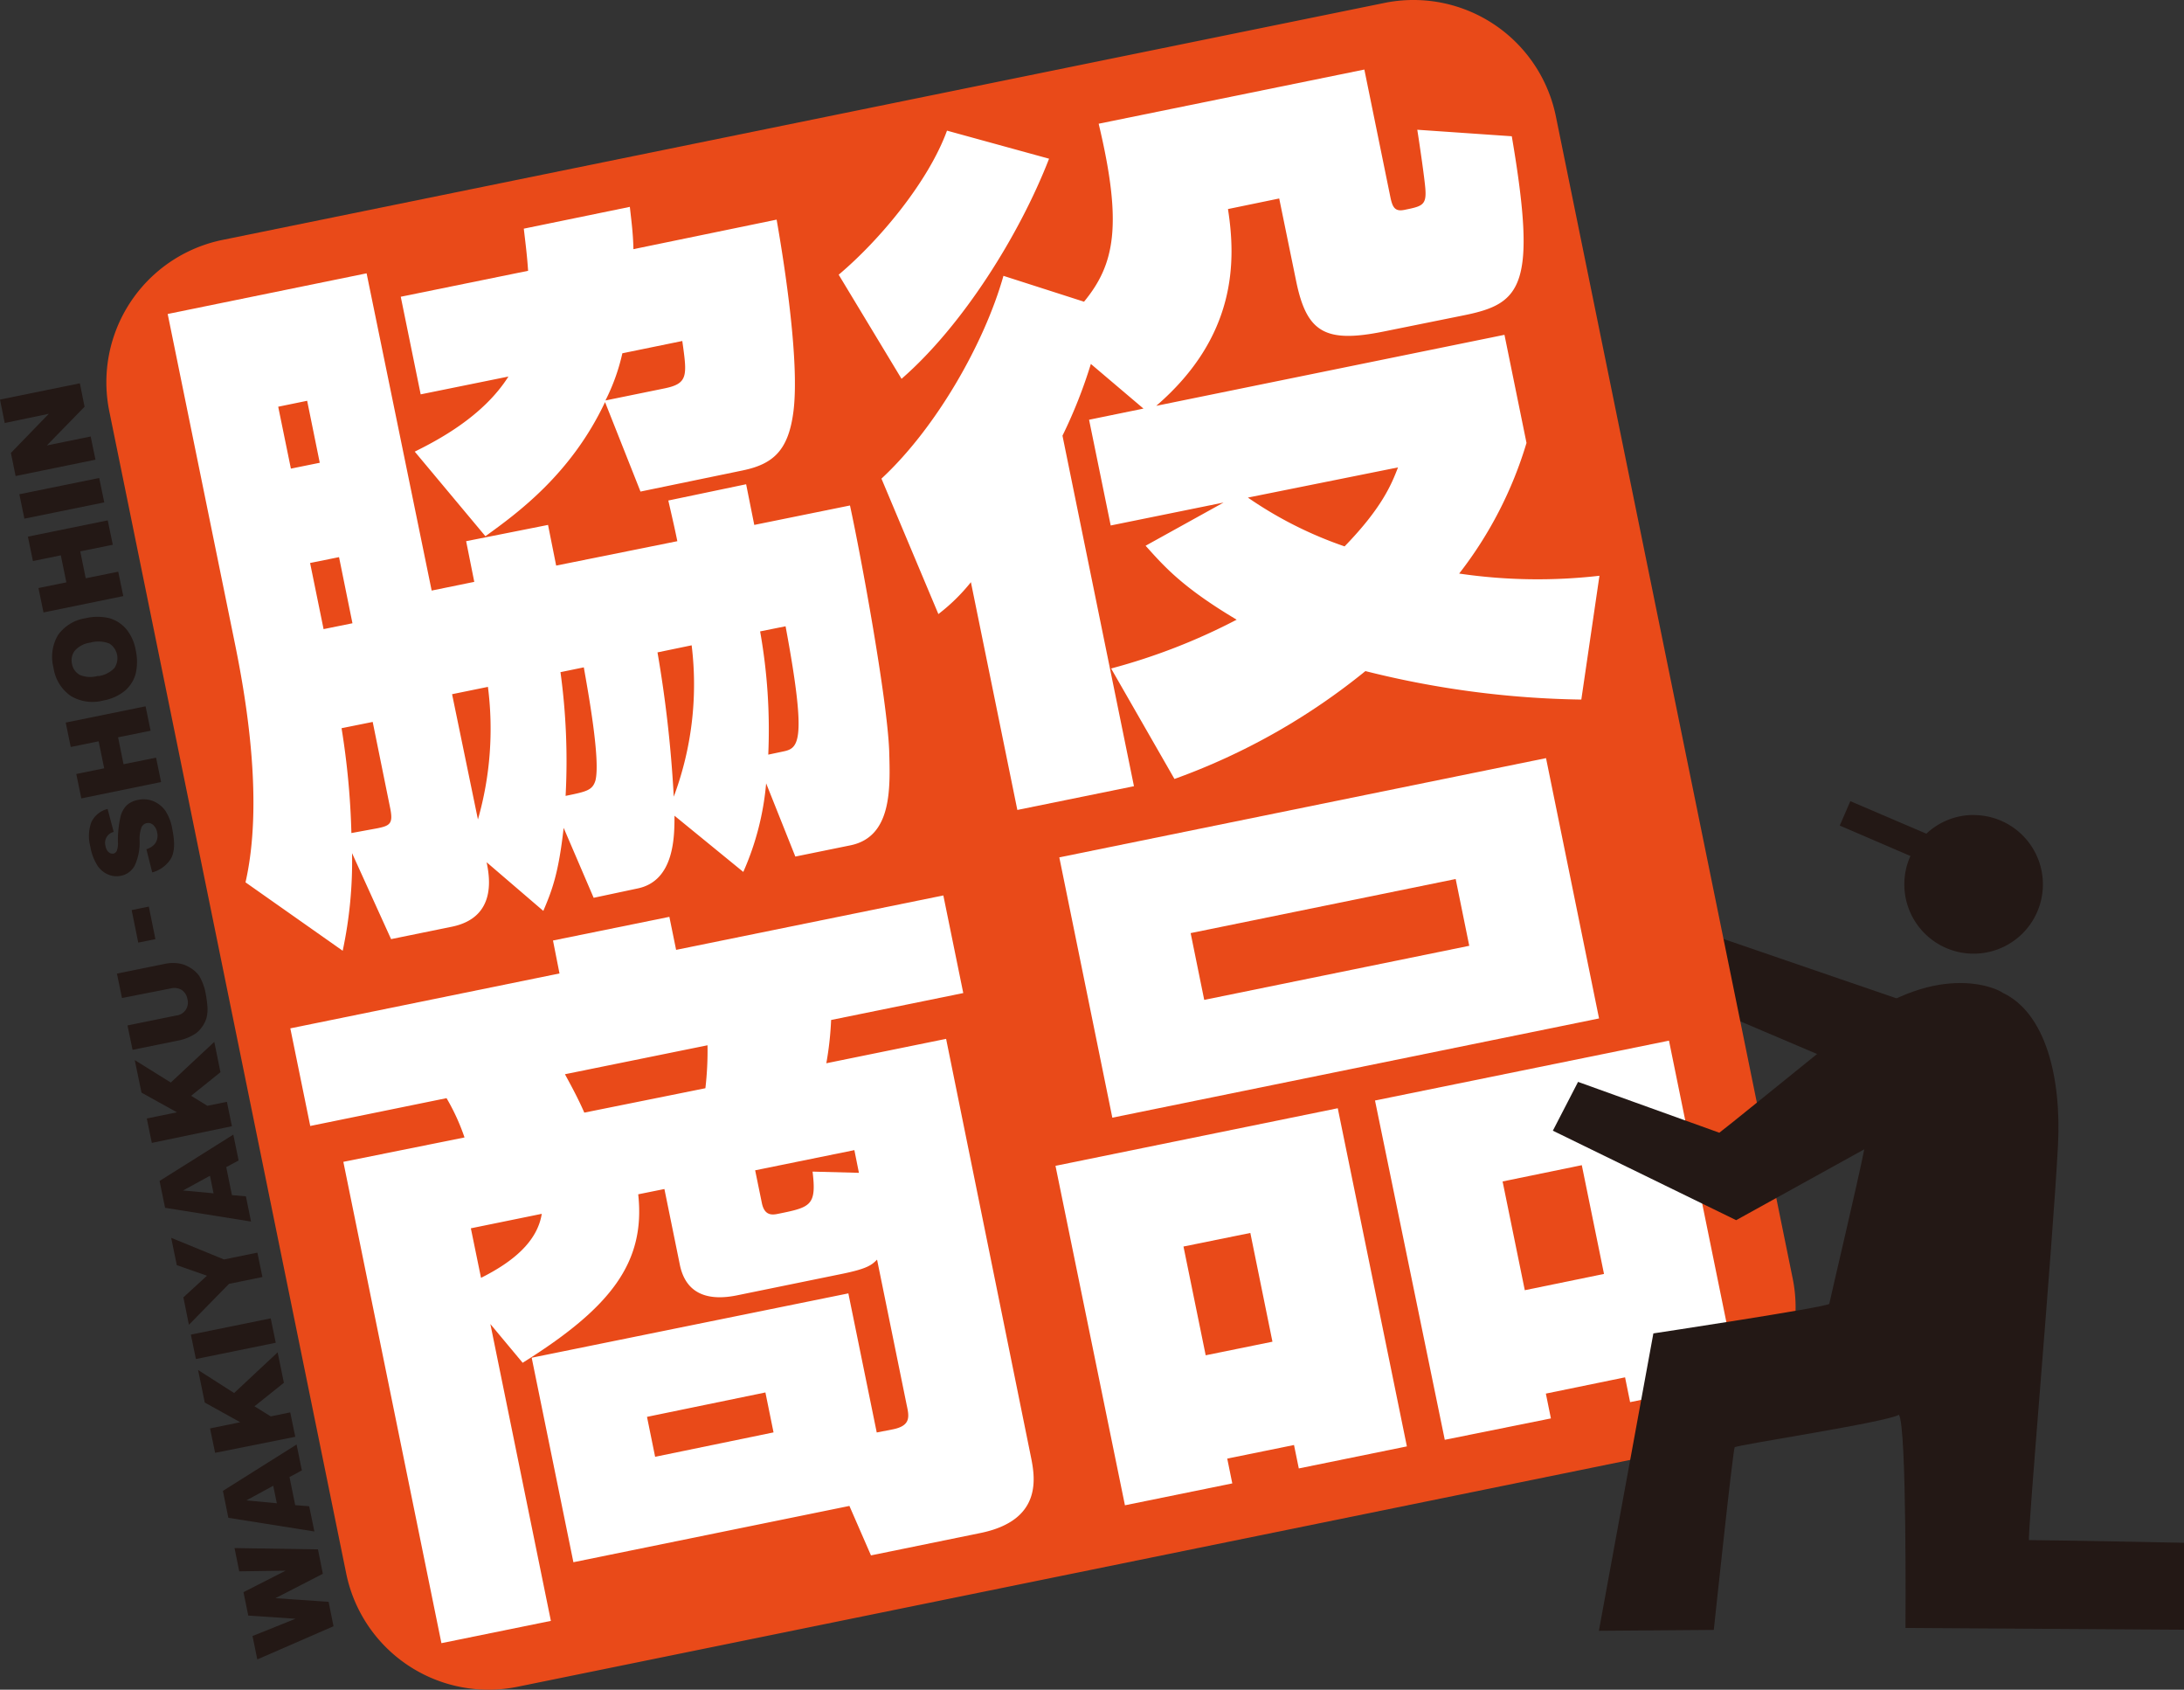 <svg xmlns="http://www.w3.org/2000/svg" viewBox="0 0 268.56 207.72"><rect x="0" y="0" width="268.56" height="207.72" fill="#333333" stroke="none"/><defs><style>.cls-1{fill:#231815;}.cls-2{fill:#e94a19;}.cls-3{fill:#fff;}</style></defs><g id="レイヤー_2" data-name="レイヤー 2"><g id="レイヤー_1-2" data-name="レイヤー 1"><path class="cls-1" d="M237.84,124.32l-32.06-11-4.1,7,37.23,15.83"/><path class="cls-2" d="M220.44,157.16a17.87,17.87,0,0,1-13.94,21.08L63.64,207.36a17.86,17.86,0,0,1-21.07-13.94L13.44,50.56A17.86,17.86,0,0,1,27.38,29.49L170.24.36A17.87,17.87,0,0,1,191.32,14.3Z"/><path class="cls-3" d="M59.84,106c.32,1.61,1.38,6.78-4.3,7.93l-7.45,1.52-4.8-10.57a52.67,52.67,0,0,1-1.15,12l-11.95-8.41c2.19-9.62.21-21.91-1.27-29.19L20.62,38.6l24.46-5,8,39,5.24-1.07-1-5,10.07-2,1,5,14.9-3c-.28-1.36-.42-2-1.11-5l9.57-2,1,5,11.77-2.39c1.39,6.41,4.57,23.75,4.82,30.14.13,4.56.39,10.59-4.77,11.64l-6.77,1.38-3.59-9a34.06,34.06,0,0,1-2.81,10.89l-8.46-6.91c0,2.55,0,8-4.53,8.94L73,110.37l-3.69-8.6c-.62,5.6-1.43,7.7-2.5,10.21Zm-25.63-56,1.56,7.61,3.55-.72-1.55-7.62Zm3.92,19.21,1.66,8.13,3.55-.72-1.65-8.13Zm8.24,32.62c1.61-.32,2-.58,1.6-2.53L45.83,88.75,42,89.52a95.53,95.53,0,0,1,1.21,12.89ZM77.45,25.43c.21,1.9.4,3.27.44,5.2L95.5,27c1.09,6.21,2.81,17.68,2.07,23.56-.61,4.8-2.47,6.5-6.28,7.28L78.76,60.43l-4.36-11c-4.18,8.87-10.79,13.66-14.71,16.49L51,55.52c2.72-1.35,8.38-4.27,11.52-9.23L51.73,48.48l-2.45-12,15.66-3.19c-.13-1.92-.3-3.2-.53-5.18ZM58.77,100.74A40.59,40.59,0,0,0,60,84.44l-4.41.9ZM68.92,82.63a80.31,80.31,0,0,1,.63,15.21c2.54-.52,3.3-.67,3.67-1.89.63-2.51-.89-10.84-1.43-13.91ZM81.65,47.76c3-.6,2.85-1.55,2.25-5.84l-7.37,1.51a24.72,24.72,0,0,1-2.08,5.8Zm-.8,32.44a151.64,151.64,0,0,1,2,17.74,39.43,39.43,0,0,0,2.2-18.61ZM96.13,92.42c2-.41,3.22-.65.47-15.43l-3.13.63a69,69,0,0,1,1,15.15Z"/><path class="cls-3" d="M129,19.51C125.4,28.79,118.42,40,110.86,46.57l-7.73-12.8c5.12-4.31,11.06-11.51,13.32-17.71Zm5.14,25.23a60,60,0,0,1-3.49,8.82l8.79,43.09L125.1,99.57l-5.71-28a23.08,23.08,0,0,1-4,3.92l-7-16.65c6.82-6.33,12.71-16.79,15-24.93l9.91,3.18c3.74-4.55,4.79-9.35,1.8-21.88l32.67-6.66,3.18,15.58c.27,1.35.56,1.91,1.75,1.67,2.11-.43,2.71-.55,2.58-2.47-.07-1.22-.78-6-1-7.38l11.62.8c3.14,18.41,1.2,20.57-5.83,22l-9.9,2c-7.28,1.48-9.51.09-10.8-6.26L157.3,24.4,151,25.7c1,6.4,1.08,15.65-8.82,24.19L185,41.16l2.71,13.29a48.94,48.94,0,0,1-8.28,16.06,66.44,66.44,0,0,0,17.25.27L194.45,86a115.25,115.25,0,0,1-26.55-3.5,80.29,80.29,0,0,1-23.48,13.26l-7.79-13.58a75,75,0,0,0,15.44-6c-6.72-4-8.92-6.56-11.2-9.09l9.59-5.31L136.58,64.6l-2.66-13,6.69-1.37Zm19.31,16.43a48.59,48.59,0,0,0,11.89,6c4.59-4.73,5.76-7.61,6.57-9.71Z"/><path class="cls-3" d="M60.3,162.77l7.44,36.49L54.28,202,42.22,142.83l14.9-3A26.26,26.26,0,0,0,54.91,135l-16.76,3.42-2.45-12,33.1-6.75L68,115.62l14.31-2.91.83,4.06L116,110.08l2.45,12-16.25,3.31a39.35,39.35,0,0,1-.59,5.32l14.73-3L126.75,179c.5,2.46,1.6,7.87-6.19,9.46l-13.46,2.75-2.65-6.08-33.94,6.92-5.13-25.14L104.32,159l3.49,17.1,2-.39c2.2-.45,2-1.55,1.68-3l-3.64-17.86c-.66.66-1.18,1.12-4.4,1.77l-12.87,2.63c-2.88.58-6.2.29-7-3.86l-1.88-9.22-3.22.65c.91,8.37-3.34,13.91-14.21,20.71ZM57.9,151l1.25,6.09c4-2,6.93-4.49,7.47-7.87Zm11.57-18.94c.43.8,1.54,2.78,2.38,4.72l14.89-3A39.51,39.51,0,0,0,87,128.5Zm10.09,42.12,1,4.91,14.56-3-1-4.91Zm26.06-30-.56-2.79-12.2,2.48.82,4c.32,1.61,1.27,1.5,2,1.35,4-.81,4.75-1,4.24-5.19Z"/><path class="cls-3" d="M129.79,143.32l34.71-7.08L173,177.81l-13.29,2.71-.59-2.88-8.21,1.67.62,3.05-13.2,2.69Zm.47-37.92,59.85-12.2,6.52,32-59.85,12.2Zm18,61.21,8.21-1.67-2.72-13.37-8.22,1.67Zm-.18-43.69,32.59-6.65L179,108.06l-32.59,6.65Zm21,12.37,36.15-7.36,8.51,41.73-13.29,2.71-.62-3.05-9.74,2,.62,3.05L177.66,177Zm18.42,23.32,9.74-2-2.73-13.37-9.74,2Z"/><path class="cls-1" d="M249.5,189.33c-.2-.67,2.89-35.93,3.56-48.43.46-8.63-1.6-16.39-6.77-18.84-.81-.63-8.46-4.1-19.26,4.61-9.74,7.86-14.27,11.56-15.61,12.58L194.05,133l-3.1,6,22.54,11,15.75-8.71c-.68,3.56-4.2,18.43-4.3,19-.43.43-21.63,3.63-21.63,3.63l-6.7,36.56,14.13-.11s2.35-22.16,2.57-22.45,18.75-3.08,20.19-4c1,1.35.81,26.21.81,26.21l34.25.22V189.66S251.8,189.33,249.5,189.33Z"/><path class="cls-1" d="M242.81,100.19a8.45,8.45,0,0,0-5.93,2.3l-9.35-4-1.3,3,8.69,3.74a8.43,8.43,0,0,0-.75,3.37,8.52,8.52,0,1,0,8.64-8.4Z"/><path class="cls-1" d="M31.64,204l-.59-2.88L36.34,199l-5.81-.39-.59-2.88,5.18-2.64-5.7.08-.58-2.86,10.26.16.6,3-5.83,3,6.54.45.6,3Z"/><path class="cls-1" d="M35.6,181.58l.7,3.45,1.72.14.64,3.1-10.58-1.68-.67-3.31,9.06-5.7.65,3.18Zm-2,1.07-3.31,1.8,3.75.35Z"/><path class="cls-1" d="M26.45,178.6l-.62-3,3.71-.76-4.36-2.42-.82-4,4.43,2.83,5.35-5,.77,3.74-3.62,2.89,2,1.24,2.4-.49.62,3Z"/><path class="cls-1" d="M24.09,167.07l-.62-3,9.82-2,.62,3Z"/><path class="cls-1" d="M23.23,162.86l-.68-3.37,2.9-2.66-3.71-1.3-.69-3.36,6.49,2.66,4.11-.84.62,3-4.11.84Z"/><path class="cls-1" d="M27.82,143.48l.7,3.44,1.72.15.63,3.1L20.3,148.48l-.68-3.3,9.07-5.7.65,3.18Zm-2,1.06-3.31,1.81,3.75.35Z"/><path class="cls-1" d="M18.67,140.5l-.62-3,3.71-.76-4.36-2.42-.83-4L21,133.08l5.35-5,.76,3.73-3.61,2.9,2,1.23,2.4-.49.62,3Z"/><path class="cls-1" d="M15,122.69l-.62-3,5.85-1.19a4.89,4.89,0,0,1,1.7-.07,3.62,3.62,0,0,1,1.52.58,3.44,3.44,0,0,1,1.07,1,6.52,6.52,0,0,1,.76,2.06c.09.48.17,1,.22,1.58a4.41,4.41,0,0,1-.11,1.5,3.68,3.68,0,0,1-.64,1.22,3,3,0,0,1-1,.87,5.86,5.86,0,0,1-1.6.63l-5.85,1.19-.62-3,6-1.22a1.59,1.59,0,0,0,1.37-2,1.72,1.72,0,0,0-.7-1.14,1.77,1.77,0,0,0-1.35-.19Z"/><path class="cls-1" d="M17,115.88l-.81-4,2.11-.43.81,4Z"/><path class="cls-1" d="M18.72,107.25,18,104.4a2.24,2.24,0,0,0,1-.61,1.64,1.64,0,0,0,.32-1.46,1.56,1.56,0,0,0-.51-.94.91.91,0,0,0-.77-.2.93.93,0,0,0-.62.47,4,4,0,0,0-.25,1.67,6.79,6.79,0,0,1-.61,3.09,2.47,2.47,0,0,1-1.72,1.25,2.66,2.66,0,0,1-1.52-.15,3,3,0,0,1-1.33-1.1,6.33,6.33,0,0,1-.88-2.34,5,5,0,0,1,.12-3,3,3,0,0,1,2-1.63l.75,2.82a1.38,1.38,0,0,0-1,1.75,1.22,1.22,0,0,0,.39.75.72.72,0,0,0,.6.16.6.6,0,0,0,.38-.31,2.51,2.51,0,0,0,.15-1.09,12.93,12.93,0,0,1,.29-3A3,3,0,0,1,15.58,99,2.84,2.84,0,0,1,17,98.33a3.17,3.17,0,0,1,1.85.16,3.41,3.41,0,0,1,1.51,1.22A5.94,5.94,0,0,1,21.2,102c.34,1.67.26,2.89-.25,3.66A3.92,3.92,0,0,1,18.72,107.25Z"/><path class="cls-1" d="M10,98.15l-.62-3,3.43-.7-.68-3.32-3.43.7-.62-3,9.82-2,.62,3-4,.81.67,3.31,4-.81.62,3Z"/><path class="cls-1" d="M12.68,86.12a5.17,5.17,0,0,1-4-.58,5.1,5.1,0,0,1-2.1-3.45,5.29,5.29,0,0,1,.54-4A5.09,5.09,0,0,1,10.52,76a6.3,6.3,0,0,1,2.94,0,4.26,4.26,0,0,1,2.06,1.33,5.54,5.54,0,0,1,1.17,2.6,6.58,6.58,0,0,1,0,2.86,4.21,4.21,0,0,1-1.31,2.11A5.78,5.78,0,0,1,12.68,86.12Zm-.61-3a3.36,3.36,0,0,0,2-1,2.14,2.14,0,0,0-.61-3A3.72,3.72,0,0,0,11.1,79a3.08,3.08,0,0,0-1.91,1,1.94,1.94,0,0,0-.33,1.64,1.88,1.88,0,0,0,1,1.35A3.35,3.35,0,0,0,12.07,83.08Z"/><path class="cls-1" d="M5.35,75.29l-.62-3,3.43-.7-.68-3.32-3.43.7-.62-3,9.82-2,.62,3-4,.81.67,3.31,4-.81.62,3Z"/><path class="cls-1" d="M3,63.76l-.62-3,9.82-2,.62,3Z"/><path class="cls-1" d="M1.92,58.52l-.58-2.84L6,50.87.58,52,0,49.12l9.82-2L10.4,50,5.76,54.76l5.39-1.1.59,2.85Z"/></g></g></svg>